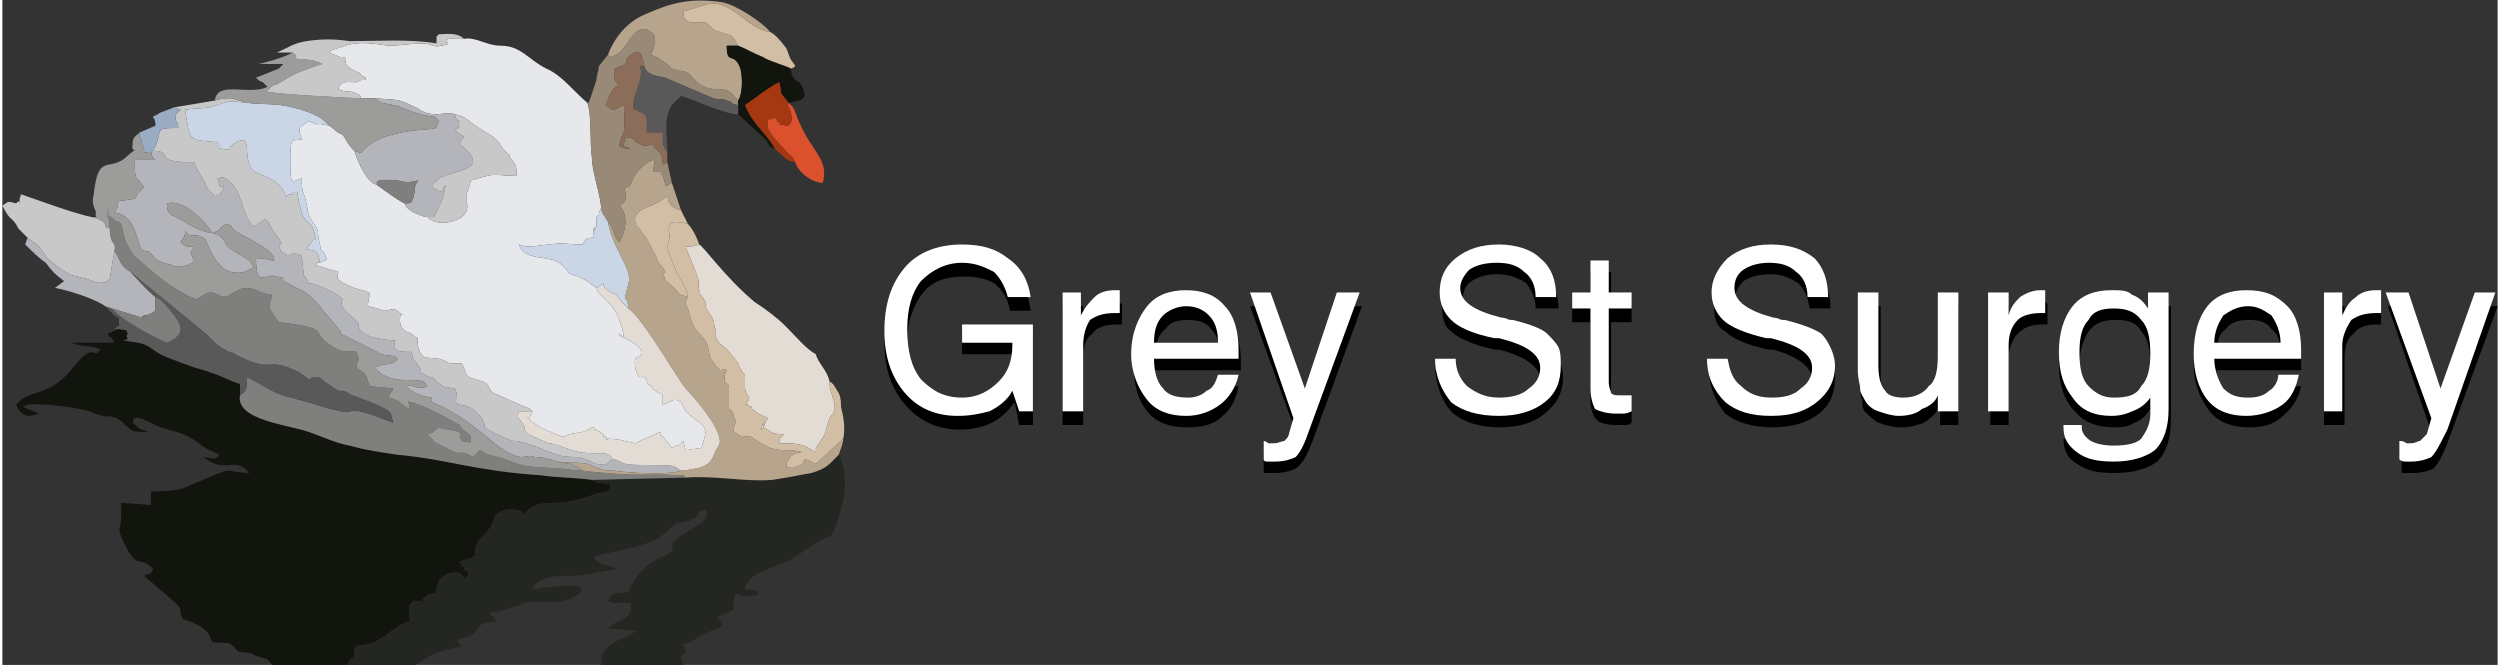 <?xml version="1.0" encoding="UTF-8"?>
<!DOCTYPE svg PUBLIC "-//W3C//DTD SVG 1.1//EN" "http://www.w3.org/Graphics/SVG/1.1/DTD/svg11.dtd">
<!-- Creator: CorelDRAW X8 -->
<svg xmlns="http://www.w3.org/2000/svg" xml:space="preserve" width="1455px" height="387px" version="1.1" style="shape-rendering:geometricPrecision; text-rendering:geometricPrecision; image-rendering:optimizeQuality; fill-rule:evenodd; clip-rule:evenodd"
viewBox="0 0 1092 291"
 xmlns:xlink="http://www.w3.org/1999/xlink">
 <rect x="0" y="0" width="1092" height="291" fill="#333333" stroke="none"/>
 <defs>
  <style type="text/css">
   <![CDATA[
    .fil1 {fill:#12140E}
    .fil2 {fill:#242621}
    .fil10 {fill:#585958}
    .fil3 {fill:#7F807D}
    .fil13 {fill:#8C6D5A}
    .fil9 {fill:#988A77}
    .fil16 {fill:#99ACC4}
    .fil7 {fill:#9C9D9B}
    .fil15 {fill:#A53711}
    .fil4 {fill:#B3B5BA}
    .fil6 {fill:#B6A48C}
    .fil5 {fill:#C8C8C8}
    .fil11 {fill:#CAD5E6}
    .fil12 {fill:#D2BDA5}
    .fil14 {fill:#DB502D}
    .fil8 {fill:#E3DCD4}
    .fil0 {fill:#E6E8EC}
    .fil17 {fill:black;fill-rule:nonzero}
    .fil18 {fill:white;fill-rule:nonzero}
   ]]>
  </style>
 </defs>
 <g id="Layer_x0020_1">
  <g id="_727865800">
   <path class="fil0" d="M157 43l6 0c12,1 9,0 18,4 3,2 5,3 9,3 2,0 6,-1 8,0 5,1 6,3 9,5l8 5c3,3 2,2 4,5l3 3c0,0 0,0 0,1 3,3 3,4 3,8 -4,0 -10,-1 -13,0l-7 2c-1,5 -2,4 -2,9 0,0 2,4 -2,7 -1,1 -10,5 -15,0 -2,0 -3,-1 -6,-2 -3,-2 -3,-2 -4,-4 -4,-2 -9,-6 -12,-8 -4,-2 0,0 -2,-1 -4,-3 -7,-11 -8,-14 -3,-3 -3,-4 -5,-7 -3,-1 -4,-3 -6,-4 -8,-2 -2,1 -9,-2 -4,3 -5,2 -3,8 -4,1 -5,-2 -5,9 0,13 1,9 5,8 0,8 1,5 2,11 1,4 0,3 2,7 5,7 2,4 4,11 1,7 0,0 2,4 1,3 2,2 -2,4 -2,0 -1,0 -2,1l10 3c0,2 -3,3 7,7 10,3 6,1 6,8 4,1 4,1 7,2 3,0 4,-2 7,1 3,2 0,-2 0,3 0,6 5,5 6,7 3,2 1,-1 2,5 2,6 3,4 9,5 7,2 1,2 10,2l1 2c1,3 1,4 5,5 8,2 4,3 8,6l9 4c4,2 6,2 8,4l-1 2c0,0 0,1 -1,1 -3,-3 3,4 10,6l2 1c4,1 2,2 6,0l6 -1c3,-1 1,0 2,-1 1,0 1,0 1,0 0,0 1,-1 1,-1 0,0 0,0 1,0 0,0 0,0 0,1 0,1 0,0 1,0l3 2c0,1 0,1 0,1 0,0 1,0 1,0 1,1 1,2 0,1 6,0 8,1 13,2 0,0 2,-1 2,-1l9 -4c1,4 -1,0 1,2l4 5c0,0 2,-1 2,-1 0,0 1,0 1,0l2 -2 1 4 7 -1c1,-5 4,-8 -2,-12 -9,-6 -4,-7 -9,-9 -3,0 -2,1 -6,2 0,-7 0,-3 -3,-6 -1,-1 0,1 -2,-2 -2,-1 -2,-2 -2,-3 -3,-3 -3,2 -5,-5 -1,-7 2,-3 3,-7 -2,-4 -8,-6 -9,-7 -4,-4 3,6 0,-4 -2,-6 -3,-8 -7,-12 -2,-2 -3,-2 -4,-5 -1,-1 -2,-1 -4,-3l-4 -2c-6,-2 -2,0 -7,-5 -5,-5 -16,-1 -19,-9 5,2 9,0 14,0 4,-1 8,0 14,0 1,-2 1,-3 5,-3 0,-2 -1,0 0,-3 1,-6 -2,5 1,-2l0 -2c0,-1 0,-1 0,-2l1 -1c0,0 0,-1 1,-3 0,-5 -4,-16 -4,-22 -1,-6 0,-19 -2,-24 -6,-5 -11,-12 -18,-15 -8,-4 -11,-10 -20,-10 -6,0 -11,-4 -16,-3l-7 0c-2,2 3,2 -3,3 -3,1 -5,-1 -8,-1 -5,0 -10,1 -15,1 -7,-1 -13,-2 -19,0l-6 2c-1,1 -1,1 -1,1l2 1c0,0 0,0 1,0 1,1 2,1 4,1 0,4 1,4 4,6 2,1 2,0 3,2l2 1c0,0 0,1 0,1 0,0 -1,0 -1,0 0,0 -1,0 -1,0l-2 1c-4,0 -7,-1 -8,3 2,1 3,1 5,1 3,1 1,0 3,1 2,1 1,0 2,2z"/>
   <path class="fil1" d="M61 189l3 0c-6,-2 -3,-1 -7,-4 1,-1 -2,-5 10,1 6,3 11,2 19,8 2,2 7,4 9,5 -2,2 -1,2 -7,1 10,8 14,-1 20,7 -4,0 -7,-1 -10,-1 -4,1 -19,8 -20,8 -4,1 -9,1 -13,1l0 5c0,1 0,1 0,1l-13 -1c0,1 0,5 0,6 0,6 -3,4 3,15 5,8 5,2 11,8 -2,4 -1,1 -4,3l14 12c3,3 1,3 3,7 0,0 8,2 11,6 1,1 1,3 2,4 8,1 7,-1 11,4 4,1 5,0 8,2 6,2 5,1 7,4l33 0 1 -2c3,-3 0,-1 2,0 0,-9 0,-5 9,-8l5 -3c0,0 0,0 0,0 2,-2 8,-6 10,-6l3 1c-3,2 -3,-5 -3,-8 2,-2 1,-2 7,-2 -4,2 0,-2 2,-3 5,-1 1,0 3,1 0,-1 -1,-4 2,-8 2,-1 2,-2 4,-2 1,0 4,-2 6,2l2 -1c0,0 0,0 0,0 -1,-8 1,1 -2,-3 0,0 0,0 0,-1 -1,0 -1,0 -1,0 0,-1 0,-1 0,-1 -1,0 -1,-1 -1,-1 4,-2 5,-1 7,-3 3,1 -1,0 0,-2 0,-5 5,-7 7,-11l2 -5c1,0 0,0 2,-1 2,-1 3,-1 6,-1 5,1 1,-1 4,2 9,-9 12,-1 32,-9 4,-1 6,0 6,-4 -4,-1 -5,0 -8,-2 -7,-1 -16,-1 -22,-2 -30,-2 -41,-7 -63,-9 -7,-1 -14,-2 -21,-4 -6,-1 -12,-4 -18,-6 -8,-3 -32,-5 -30,-16l0 -5c-4,-1 -9,-4 -13,-5 -2,-1 -4,-1 -12,-4 -5,-2 -9,-3 -13,-6 -4,-3 -6,-3 -13,-4 4,-1 0,-1 2,-3 -2,-2 2,-1 -4,-2l-5 2c2,3 1,0 3,4l-19 0c5,2 9,1 13,3 -4,5 -2,-5 -13,9 -10,12 -18,8 -24,15 1,3 3,5 6,5 5,-1 3,-1 4,-1l-7 -3c3,-3 27,1 29,2 10,4 7,1 12,3 5,3 2,2 5,4 2,2 3,2 6,2z"/>
   <path class="fil2" d="M299 209l-41 1c3,2 4,1 8,2 0,4 -2,3 -6,4 -20,8 -23,0 -32,9 -3,-3 1,-1 -4,-2 -3,0 -4,0 -6,1 -2,1 -1,1 -2,1l-2 5c-2,4 -7,6 -7,11 -1,2 3,3 0,2 -2,2 -3,1 -7,3 0,0 0,1 1,1 0,0 0,0 0,1 0,0 0,0 1,0 0,1 0,1 0,1 3,4 1,-5 2,3 0,0 0,0 0,0l-2 1c-2,-4 -5,-2 -6,-2 -2,0 -2,1 -4,2 -3,4 -2,7 -2,8 -2,-1 2,-2 -3,-1 -2,1 -6,5 -2,3 -6,0 -5,0 -7,2 0,3 0,10 3,8l-3 -1c-2,0 -8,4 -10,6 0,0 0,0 0,0l-5 3c-9,3 -9,-1 -9,8 -2,-1 1,-3 -2,0l-1 2 30 0c5,-4 12,-7 20,-8 -2,-3 -1,0 -2,-3 14,-3 4,-7 17,-8 -1,-3 -2,-2 -3,-4 5,0 9,-2 13,-3 2,-1 0,-1 2,-1 4,-2 17,2 24,-4 8,-7 -20,-2 -20,-2 2,-6 11,-6 16,-6 7,0 14,-2 21,-3 -3,-2 -8,-1 -10,-5 2,-2 17,-3 27,-8 3,-1 6,-5 9,-7 2,0 6,-1 7,-2 6,-2 -1,-2 6,-4 2,6 -6,7 -13,13 -4,5 0,3 -3,6 -1,1 -4,2 -6,3 -9,5 -12,14 -12,14 -6,1 -7,0 -9,4 4,2 5,0 10,1 1,8 -5,6 -10,11l13 1 -10 5c-4,3 -6,4 -6,10l36 0c-3,-8 3,-2 0,-9 4,-1 5,-2 8,-4 4,-2 5,-2 9,-4 0,-6 0,1 -2,-4l7 -3c0,-13 2,-3 11,-7 -1,-2 -1,-2 -6,-2 1,-7 11,-9 15,-11 5,-1 12,-7 17,-10 5,-3 6,1 10,-14 2,-7 3,-17 -1,-24 -4,4 -5,6 -12,8 -6,1 -10,2 -17,3 -12,1 -25,-2 -38,-1z"/>
   <path class="fil3" d="M47 100c0,8 3,5 2,10 3,4 2,6 7,9l33 27c6,6 5,5 10,8 0,0 1,0 1,0 20,11 14,1 30,9l4 3c0,0 1,0 1,0 0,0 0,0 0,0 1,-1 -1,-1 2,-1 2,0 3,1 4,2 11,8 4,1 12,6 3,1 14,5 16,7l1 1c0,0 0,0 0,0l1 4c-28,-11 -9,0 -34,-8 -6,-2 -12,-3 -17,-5 -4,-2 -9,-5 -13,-7 0,5 0,6 -3,8 -2,11 22,13 30,16 6,2 12,5 18,6 7,2 14,3 21,4 22,2 33,7 63,9 6,1 15,1 22,2l41 -1c-1,-1 0,-1 -4,-1 -10,-1 -15,1 -41,-2 -3,0 -8,-1 -12,-1 -11,-1 -12,0 -22,-4 -5,-2 -7,-1 -11,-4l-3 3c-7,-4 -4,0 -10,-3 -11,-6 -4,-1 -10,-7 6,-1 1,-4 9,-2 8,1 4,2 6,5 6,1 3,1 4,-2l-2 -2c-1,-1 -2,-1 -3,-3 -5,-3 -18,-10 -22,-10 -1,2 0,-3 0,1 0,1 0,0 0,2 -5,-3 -4,-4 -9,-5 2,-5 1,-1 2,-4l-10 -1c-3,-6 0,-4 -6,-8 0,-4 2,-2 0,-7 -5,-1 -5,1 -10,-2 -12,-7 1,-8 -24,-11 -6,-8 -4,-6 -3,-12 -5,0 -9,-5 -15,-2 -2,1 -1,1 -2,1 -5,4 -6,0 -10,0 -2,0 -4,2 -6,3 -6,-2 -13,-7 -18,-11l-7 -6c-2,-2 -2,-1 -3,-3 -6,-9 -3,-11 -6,-14l-1 0c-1,0 -1,-1 -1,-1l-3 -2 1 -5c-2,11 0,3 0,11z"/>
   <path class="fil4" d="M243 202c6,1 8,0 13,1 5,2 6,3 12,3 6,1 24,2 29,0l-3 -2c-6,-1 -17,0 -21,-1 -2,0 -3,-2 -6,-2 -4,2 0,3 -7,2 -3,-1 -4,-2 -8,-3 -3,0 -6,0 -9,-1 -4,-1 -14,-6 -19,-6 -2,0 -12,-5 -13,-6l0 -1c0,-3 -6,-8 -7,-8 -2,-1 -5,0 -6,-3l1 -1c0,0 0,-2 -1,-4 -6,-1 -4,0 -8,-3 -2,-3 -2,-1 -5,-3 -4,-2 0,0 -3,-4 -2,-3 -2,-1 -3,-6 -5,0 -9,0 -7,-5 -18,-1 -16,-7 -16,-7 -1,-3 -10,-7 -7,-11 0,0 0,0 0,0 -3,-3 -10,-6 -14,-7 0,0 -1,0 -1,0l-1 -2c0,-1 -1,-1 -1,-1l-1 -9c-6,-3 -4,2 -9,-2 -3,-6 3,0 -2,-7 -2,-2 -3,-6 -5,-7 -4,2 -2,2 -5,3 -5,-4 -5,-15 -10,-19 -2,-2 -4,-3 -5,-2 -2,1 -1,-2 0,3 1,2 3,-1 1,3 -3,3 0,0 -3,2 -2,-3 -2,-1 -4,-5 0,-1 -1,-2 -1,-2 -1,-3 -3,-4 -4,-8 -21,0 -7,-5 -19,-5 1,3 0,3 2,4l-9 0c0,10 0,6 4,12l-2 2c0,0 0,0 0,0 -2,2 -1,2 -2,3l-7 1c-2,3 1,1 -2,5 10,1 10,15 12,16 1,1 2,1 3,1 1,1 1,1 2,2 1,1 0,2 8,4 2,1 4,1 7,0 5,-2 2,-2 2,-4 -1,-3 -1,0 1,-4 -3,0 -4,0 -6,-2 1,-2 2,-2 2,-5 2,4 5,0 9,4 1,2 4,12 11,14 5,1 6,0 10,-2 -2,-3 0,-1 -2,-3l-8 -5c-4,-3 -1,-2 -4,-5 -4,-4 -4,1 -18,-8 -4,-2 -6,-2 -6,-7 7,-2 16,7 20,13 5,-2 2,-2 6,-4 6,2 -3,0 11,7 3,2 10,5 10,9 -3,0 -3,-1 -8,-1 0,14 4,6 9,8 6,1 0,1 5,3 5,3 8,3 13,9 0,0 0,0 0,0l10 12c0,0 0,1 0,1l18 9c3,1 5,0 7,2 -3,4 -5,1 -10,4 7,8 17,4 21,6 1,0 1,1 2,2 -4,2 -6,-1 -10,0 4,2 4,4 12,5 0,0 0,0 0,0l0 1c0,2 -1,0 0,1 20,8 29,23 39,24 2,0 4,-1 6,0 4,0 6,1 10,2z"/>
   <path class="fil5" d="M75 47l3 1 -2 2c-1,4 1,2 1,6 -12,0 -6,1 -11,10 -1,0 -1,0 -1,0 0,0 0,1 0,1l0 -1c12,0 -2,5 19,5 1,4 3,5 4,8 0,0 1,1 1,2 2,4 2,2 4,5 3,-2 0,1 3,-2 2,-4 0,-1 -1,-3 -1,-5 -2,-2 0,-3 1,-1 3,0 5,2 5,4 5,15 10,19 3,-1 1,-1 5,-3 2,1 3,5 5,7 5,7 -1,1 2,7 5,4 3,-1 9,2l1 9c0,0 1,0 1,1l1 2c0,0 1,0 1,0 4,1 11,4 14,7 0,0 0,0 0,0 -3,4 6,8 7,11 0,0 -2,6 16,7 -2,5 2,5 7,5 1,5 1,3 3,6 3,4 -1,2 3,4 3,2 3,0 5,3 4,3 2,2 8,3 1,2 1,4 1,4l-1 1c1,3 4,2 6,3 1,0 7,5 7,8l0 1c1,1 11,6 13,6 5,0 15,5 19,6 3,1 6,1 9,1 4,1 5,2 8,3 7,1 3,0 7,-2 -2,-4 -5,-2 -14,-3 -5,-1 -11,-4 -14,-4 0,0 0,0 0,0l-9 -4c-2,-2 -1,-3 -2,-4 -2,-4 -3,-2 -2,-6l6 0c-2,-2 -4,-2 -8,-4l-9 -4c-4,-3 0,-4 -8,-6 -4,-1 -4,-2 -5,-5l-1 -2c-9,0 -3,0 -10,-2 -6,-1 -7,1 -9,-5 -1,-6 1,-3 -2,-5 -1,-2 -6,-1 -6,-7 0,-5 3,-1 0,-3 -3,-3 -4,-1 -7,-1 -3,-1 -3,-1 -7,-2 0,-7 4,-5 -6,-8 -10,-4 -7,-5 -7,-7l-10 -3c1,-1 0,-1 2,-1 -1,-6 -2,-5 -6,-6l3 -4c0,0 1,0 1,-1 -2,-11 -5,-1 -8,-20 -4,0 -1,0 -2,1l-2 0c0,0 0,1 -1,1 -2,-8 -13,-10 -14,-11 -6,-6 1,-18 -9,-12 -3,2 1,3 -6,2 -1,-1 2,-3 -4,-3 -9,-1 -9,0 -11,-14 7,-1 8,0 14,-2 6,-2 5,-2 13,-1 0,0 -1,0 -1,0l-2 -1c-1,0 -3,-1 -4,-1 -3,0 -3,0 -7,1l-18 3z"/>
   <path class="fil6" d="M265 97c2,12 11,21 9,27 -3,12 -1,2 0,11 6,4 21,30 25,35 4,4 15,17 15,23 0,2 -1,2 -3,7 0,0 0,0 0,0 -2,4 -5,5 -14,6 -5,2 -23,1 -29,0 -6,0 -7,-1 -12,-3 -5,-1 -7,0 -13,-1l5 1c0,0 1,0 1,0 3,2 3,1 5,3 26,3 31,1 41,2 4,0 3,0 4,1 13,-1 26,2 38,1 7,-1 11,-2 17,-3 7,-2 8,-4 12,-8 1,-3 2,-5 2,-7l-12 11c-5,-2 0,-1 -5,-2 -2,4 1,1 -3,3 -2,1 -3,1 -5,0 1,-6 6,-6 7,-6 -5,-2 -8,0 -14,-2 -1,0 -3,-2 -4,-2 -5,-3 -3,-3 -7,-3 -3,0 2,2 -5,-2 0,-5 2,-3 0,-7 0,-1 -1,-3 -2,-3 0,0 0,-1 0,-1 0,0 0,0 0,0l0 -8c0,-2 -1,-2 -2,-3 0,-2 0,-3 1,-5 -4,-2 0,3 -4,-1l-3 -4c-2,-6 0,-5 -4,-10 -4,-4 -4,-5 -6,-12 -2,-4 -1,-2 0,-5 -6,-2 -2,0 -6,-4 -2,-2 -3,-2 -4,-4 -2,-5 2,0 -1,-5 -2,-2 -2,-2 -3,-5 -2,-3 -3,-7 -6,-10 -2,-4 -2,-1 -3,-5 0,0 -2,-4 7,-7l4 -2c6,-5 0,2 9,4l-4 -12c-4,2 -2,2 -4,-3 -2,-3 1,-1 -4,-2 0,-5 1,-3 0,-5 -2,0 -7,4 -9,8 0,0 0,0 0,0 -1,4 -3,4 -3,4 0,0 0,0 -1,0 1,3 2,6 -2,8 4,4 3,11 0,16 -3,-3 -2,-6 -5,-9z"/>
   <path class="fil7" d="M39 95c3,1 2,0 5,2 1,1 1,1 1,2 2,2 0,0 2,1 0,-8 -2,0 0,-11l-1 5 3 2c0,0 0,1 1,1l1 0c3,3 0,5 6,14 1,2 1,1 3,3l7 6c5,4 12,9 18,11 2,-1 4,-3 6,-3 4,0 5,4 10,0 1,0 0,0 2,-1 6,-3 10,2 15,2 -1,6 -3,4 3,12 25,3 12,4 24,11 5,3 5,1 10,2 2,5 0,3 0,7 6,4 3,2 6,8l10 1c-1,3 0,-1 -2,4 5,1 4,2 9,5 0,-2 0,-1 0,-2 0,-4 -1,1 0,-1 4,0 17,7 22,10 1,2 2,2 3,3l2 2c-1,3 2,3 -4,2 -2,-3 2,-4 -6,-5 -8,-2 -3,1 -9,2 6,6 -1,1 10,7 6,3 3,-1 10,3l3 -3c4,3 6,2 11,4 10,4 11,3 22,4 4,0 9,1 12,1 -2,-2 -2,-1 -5,-3 0,0 -1,0 -1,0l-5 -1c-4,-1 -6,-2 -10,-2 -2,-1 -4,0 -6,0 -10,-1 -19,-16 -39,-24 -1,-1 0,1 0,-1l0 -1c0,0 0,0 0,0 -8,-1 -8,-3 -12,-5 4,-1 6,2 10,0 -1,-1 -1,-2 -2,-2 -4,-2 -14,2 -21,-6 5,-3 7,0 10,-4 -2,-2 -4,-1 -7,-2l-18 -9c0,0 0,-1 0,-1l-10 -12c0,0 0,0 0,0 -5,-6 -8,-6 -13,-9 -5,-2 1,-2 -5,-3 -5,-2 -9,6 -9,-8 5,0 5,1 8,1 0,-4 -7,-7 -10,-9 -14,-7 -5,-5 -11,-7 -4,2 -1,2 -6,4 -4,-6 -13,-15 -20,-13 0,5 2,5 6,7 14,9 14,4 18,8 3,3 0,2 4,5l8 5c2,2 0,0 2,3 -4,2 -5,3 -10,2 -7,-2 -10,-12 -11,-14 -4,-4 -7,0 -9,-4 0,3 -1,3 -2,5 2,2 3,2 6,2 -2,4 -2,1 -1,4 0,2 3,2 -2,4 -3,1 -5,1 -7,0 -8,-2 -7,-3 -8,-4 -1,-1 -1,-1 -2,-2 -1,0 -2,0 -3,-1 -2,-1 -2,-15 -12,-16 3,-4 0,-2 2,-5l7 -1c1,-1 0,-1 2,-3 0,0 0,0 0,0l2 -2c-4,-6 -4,-2 -4,-12l9 0c-2,-1 -1,-1 -2,-4l0 1c-6,-1 -1,1 -4,-4 0,0 0,-2 0,-2 -1,-2 -1,0 -1,-3 -2,2 -3,2 -3,5 -1,6 5,-1 -2,5 -8,8 -13,-2 -15,17 -1,4 0,5 1,8 -1,2 2,2 -2,2z"/>
   <path class="fil8" d="M362 167c-1,-5 -5,-8 -6,-12 -4,-2 -9,-8 -13,-12 -4,-4 -8,-7 -14,-11 -13,-11 -22,-24 -24,-25 -3,1 -4,1 -6,1l4 10c3,7 1,6 2,9 0,4 -1,-1 2,4 3,5 -2,0 3,7 2,3 1,3 2,6 0,1 0,2 0,2 0,1 0,1 0,1 2,5 4,4 6,7l4 5c0,1 2,4 2,4l1 1c0,0 0,1 0,1l0 5c1,5 3,3 1,6l-1 1c2,0 1,0 2,1 0,0 1,0 1,0 0,1 0,1 0,1 4,3 3,2 7,4 -1,2 -1,1 -1,2 -4,9 0,-5 -1,2 4,2 3,3 9,3 -2,3 -2,0 -2,4 8,0 10,0 16,4 0,-1 0,-1 0,-1 0,0 0,-1 0,-1 6,-9 3,-4 6,-13 1,-2 3,-2 2,-7 -1,-4 -2,-5 -2,-9z"/>
   <path class="fil9" d="M265 24l-4 5c0,2 -1,4 -1,6l-3 9c-1,2 1,0 -1,1 2,5 1,18 2,24 0,6 4,17 4,22 1,2 -1,-1 1,3 1,1 1,2 2,3 3,3 2,6 5,9 3,-5 4,-12 0,-16 4,-2 3,-5 2,-8 1,0 1,0 1,0 0,0 2,0 3,-4 0,0 0,0 0,0 2,-4 7,-8 9,-8 1,2 0,0 0,5 5,1 2,-1 4,2 2,5 0,5 4,3l-2 -9 -2 1c0,-6 -3,-6 -4,-8 0,0 0,-1 0,-1 -4,1 -4,1 -6,0 -5,-2 0,-2 -6,-3 -2,5 -1,4 2,5 -3,0 -3,0 -5,-1 1,-8 3,-1 2,-18 -3,1 -3,2 -5,2l-3 -2c1,-2 1,-1 1,-3 2,-4 3,-5 5,-6 -3,-1 -2,-4 -2,-7 8,-3 3,-2 6,-5 5,-5 6,-1 7,4 1,4 5,4 9,5l21 9c4,1 4,0 6,1 4,1 0,1 5,2l0 -2c-3,-3 -3,-5 -9,-5 -4,0 -7,-1 -10,-4 -4,-5 -4,-3 -10,-5 -2,-2 -2,-2 -5,-4 -1,-1 -2,-1 -4,-2 1,-3 3,-8 0,-10 -7,-5 -10,6 -14,9 -4,3 -5,1 -5,1z"/>
   <path class="fil8" d="M260 126c1,3 2,3 4,5 4,4 5,6 7,12 3,10 -4,0 0,4 1,1 7,3 9,7 -1,4 -4,0 -3,7 2,7 2,2 5,5 0,1 0,2 2,3 2,3 1,1 2,2 3,3 3,-1 3,6 4,-1 3,-2 6,-2 5,2 0,3 9,9 6,4 3,7 2,12l-7 1 -1 -4 -2 2c0,0 -1,0 -1,0 0,0 -2,1 -2,1l-4 -5c-2,-2 0,2 -1,-2l-9 4c0,0 -2,1 -2,1 -5,-1 -7,-2 -13,-2 1,1 1,0 0,-1 0,0 -1,0 -1,0 0,0 0,0 0,-1l-3 -2c-1,0 -1,1 -1,0 0,-1 0,-1 0,-1 -1,0 -1,0 -1,0 0,0 -1,1 -1,1 0,0 0,0 -1,0 -1,1 1,0 -2,1l-6 1c-4,2 -2,1 -6,0l-2 -1c-7,-2 -13,-9 -10,-6 1,0 1,-1 1,-1l1 -2 -6 0c-1,4 0,2 2,6 1,1 0,2 2,4l9 4c0,0 0,0 0,0 3,0 9,3 14,4 9,1 12,-1 14,3 3,0 4,2 6,2 4,1 15,0 21,1l3 2c9,-1 12,-2 14,-6 0,0 0,0 0,0 2,-5 3,-5 3,-7 0,-6 -11,-19 -15,-23 -4,-5 -19,-31 -25,-35l-3 -3c-4,-6 -3,-2 -6,-5 -2,-1 -1,-1 -2,-2 0,0 0,-1 0,-1l-3 2z"/>
   <path class="fil10" d="M67 130c3,2 0,-1 4,3 8,9 10,13 1,17 -7,-3 -20,-10 -24,-15l-3 -1 3 3c1,1 2,2 3,2 0,6 1,2 -2,5l2 0c6,1 2,0 4,2 -2,2 2,2 -2,3 7,1 9,1 13,4 4,3 8,4 13,6 8,3 10,3 12,4 4,1 9,4 13,5l0 5c3,-2 3,-3 3,-8 4,2 9,5 13,7 5,2 11,3 17,5 25,8 6,-3 34,8l-1 -4c0,0 0,0 0,0l-1 -1c-2,-2 -13,-6 -16,-7 -8,-5 -1,2 -12,-6 -1,-1 -2,-2 -4,-2 -3,0 -1,0 -2,1 0,0 0,0 0,0 0,0 -1,0 -1,0l-4 -3c-16,-8 -10,2 -30,-9 0,0 -1,0 -1,0 -5,-3 -4,-2 -10,-8l-33 -27c1,1 8,9 11,11z"/>
   <path class="fil11" d="M139 115c4,-2 3,-1 2,-4 -2,-4 -1,3 -2,-4 -2,-7 1,-4 -4,-11 -2,-4 -1,-3 -2,-7 -1,-6 -2,-3 -2,-11 -4,1 -5,5 -5,-8 0,-11 1,-8 5,-9 -2,-6 -1,-5 3,-8 7,3 1,0 9,2 -1,-1 -1,-1 -2,-2 -3,-3 -10,-5 -14,-6 -8,-2 -12,-1 -20,-2 -8,-1 -7,-1 -13,1 -6,2 -7,1 -14,2 2,14 2,13 11,14 6,0 3,2 4,3 7,1 3,0 6,-2 10,-6 3,6 9,12 1,1 12,3 14,11 1,0 1,-1 1,-1l2 0c1,-1 -2,-1 2,-1 3,19 6,9 8,20 0,1 -1,1 -1,1l-3 4c4,1 5,0 6,6z"/>
   <path class="fil4" d="M154 66c1,3 4,11 8,14 2,1 -2,-1 2,1 0,-1 -2,-3 9,-2 6,1 3,1 9,0 -2,3 -1,2 -2,7 -1,3 -1,3 -4,3 1,2 1,2 4,4 3,1 4,2 6,2l3 0c2,-5 4,-7 5,-14 -2,2 0,4 -4,2 -3,-1 -1,-3 -1,-3 1,-1 3,-3 5,-3 6,-3 20,-3 6,-14 1,-2 1,-2 2,-3l-4 -3c3,-2 1,0 2,-4 -1,-1 -1,1 -2,-3 -2,-1 -6,0 -8,0 -4,0 -6,-1 -9,-3 -9,-4 -6,-3 -18,-4 1,1 1,1 3,2l5 1c1,0 4,1 6,2 13,5 11,1 14,5 -2,4 1,3 -10,4 -8,1 -19,3 -24,10l-3 -1z"/>
   <path class="fil7" d="M93 44c4,-1 4,-1 7,-1 1,0 3,1 4,1l2 1c0,0 1,0 1,0 8,1 12,0 20,2 4,1 11,3 14,6 1,1 1,1 2,2 2,1 3,3 6,4 2,3 2,4 5,7l3 1c5,-7 16,-9 24,-10 11,-1 8,0 10,-4 -3,-4 -1,0 -14,-5 -2,-1 -5,-2 -6,-2l-5 -1c-2,-1 -2,-1 -3,-2l-6 0c-4,0 -41,-2 -41,-3 -1,-1 -1,0 1,-1 0,-1 2,-2 3,-2 10,-6 9,-5 17,-8l3 -1c-4,-2 -6,-2 -11,-2 -1,-1 0,-2 -2,-3 -3,2 -14,5 -15,5l11 0c-1,1 -1,1 -2,2l-10 4c2,2 1,1 3,2l2 2c-8,4 -22,-3 -23,6z"/>
   <path class="fil6" d="M265 24c0,0 1,2 5,-1 4,-3 7,-14 14,-9 3,2 1,7 0,10 2,1 3,1 4,2 3,2 3,2 5,4 6,2 6,0 10,5 3,3 6,4 10,4 6,0 6,2 9,5 2,-3 2,-10 1,-14 -3,-8 -6,-1 -6,-10l5 0c-3,-5 -2,-4 -8,-6 -4,-1 -3,-2 -6,-4 -4,-1 -10,2 -10,-5l10 -3c11,-3 18,11 28,12 -3,-4 -15,-12 -21,-13 -13,-2 -22,0 -33,5 -8,3 -14,10 -17,18z"/>
   <path class="fil12" d="M300 130c-1,3 -2,1 0,5 2,7 2,8 6,12 4,5 2,4 4,10l3 4c4,4 0,-1 4,1 -1,2 -1,3 -1,5 1,1 2,1 2,3l0 8c0,0 0,0 0,0 0,0 0,1 0,1 1,0 2,2 2,3 2,4 0,2 0,7 7,4 2,2 5,2 4,0 2,0 7,3 1,0 3,2 4,2 6,2 9,0 14,2 -1,0 -6,0 -7,6 2,1 3,1 5,0 4,-2 1,1 3,-3 5,1 0,0 5,2l12 -11c1,-5 0,-10 -1,-14 0,-2 0,-4 -1,-6 -2,-3 -2,-4 -4,-5 0,4 1,5 2,9 1,5 -1,5 -2,7 -3,9 0,4 -6,13 0,0 0,1 0,1 0,0 0,0 0,1 -6,-4 -8,-4 -16,-4 0,-4 0,-1 2,-4 -6,0 -5,-1 -9,-3 1,-7 -3,7 1,-2 0,-1 0,0 1,-2 -4,-2 -3,-1 -7,-4 0,0 0,0 0,-1 0,0 -1,0 -1,0 -1,-1 0,-1 -2,-1l1 -1c2,-3 0,-1 -1,-6l0 -5c0,0 0,-1 0,-1l-1 -1c0,0 -2,-3 -2,-4l-4 -5c-2,-3 -4,-2 -6,-7 0,0 0,0 0,-1 0,0 0,-1 0,-2 -1,-3 0,-3 -2,-6 -5,-7 0,-2 -3,-7 -3,-5 -2,0 -2,-4 -1,-3 1,-2 -2,-9l-4 -10c2,0 3,0 6,-1 -1,-3 -3,-7 -5,-9 -11,-3 -8,3 -8,6 -1,5 -2,3 3,15 3,6 4,6 5,11z"/>
   <path class="fil5" d="M7 100l4 4 4 3c5,5 2,5 11,11 4,3 7,3 11,4 0,0 7,4 10,0l2 -12c1,-5 -2,-2 -2,-10 -2,-1 0,1 -2,-1 0,-1 0,-1 -1,-2 -3,-2 -2,-1 -5,-2 -9,-2 -22,-7 -31,-10l0 1c-1,1 0,4 -1,2 0,0 0,0 -1,1 -4,-1 -3,-1 -6,1 4,8 4,4 7,10z"/>
   <path class="fil5" d="M127 23c2,1 1,2 2,3 5,0 7,0 11,2l-3 1c-8,3 -7,2 -17,8 -1,0 -3,1 -3,2 -2,1 -2,0 -1,1 0,1 37,3 41,3 -1,-2 0,-1 -2,-2 -2,-1 0,0 -3,-1 -2,0 -3,0 -5,-1 1,-4 4,-3 8,-3l2 -1c0,0 1,0 1,0 0,0 1,0 1,0 0,0 0,-1 0,-1l-2 -1c-1,-2 -1,-1 -3,-2 -3,-2 -4,-2 -4,-6 -2,0 -3,0 -4,-1 -1,0 -1,0 -1,0l-2 -1c0,0 0,0 1,-1l6 -2c6,-2 12,-1 19,0 5,0 10,-1 15,-1 3,0 5,2 8,1 6,-1 1,-1 3,-3l7 0c-3,-3 -8,-2 -11,-2l-1 1c0,0 0,1 0,1l0 1c0,0 0,0 0,1 -11,-2 -27,-1 -38,-1 -7,-1 -12,-1 -19,0 -6,1 -8,3 -13,5l7 0z"/>
   <path class="fil11" d="M260 126l3 -2c0,0 0,1 0,1 1,1 0,1 2,2 3,3 2,-1 6,5l3 3c-1,-9 -3,1 0,-11 2,-6 -7,-15 -9,-27 -1,-1 -1,-2 -2,-3 -2,-4 0,-1 -1,-3 -1,2 -1,3 -1,3l-1 1c0,1 0,1 0,2l0 2c-3,7 0,-4 -1,2 -1,3 0,1 0,3 -4,0 -4,1 -5,3 -6,0 -10,-1 -14,0 -5,0 -9,2 -14,0 3,8 14,4 19,9 5,5 1,3 7,5l4 2c2,2 3,2 4,3z"/>
   <path class="fil5" d="M186 95c5,5 14,1 15,0 4,-3 2,-7 2,-7 0,-5 1,-4 2,-9l7 -2c3,-1 9,0 13,0 0,-4 0,-5 -3,-8 0,-1 0,-1 0,-1l-3 -3c-2,-3 -1,-2 -4,-5l-8 -5c-3,-2 -4,-4 -9,-5 1,4 1,2 2,3 -1,4 1,2 -2,4l4 3c-1,1 -1,1 -2,3 14,11 0,11 -6,14 -2,0 -4,2 -5,3 0,0 -2,2 1,3 4,2 2,0 4,-2 -1,7 -3,9 -5,14l-3 0z"/>
   <path class="fil4" d="M45 134l3 1 13 4c6,-2 -6,3 1,-1l1 0c2,-1 1,0 4,-2l0 -6c-3,-2 -10,-10 -11,-11 -5,-3 -4,-5 -7,-9l-2 12c-3,4 -10,0 -10,0 -4,-1 -7,-1 -11,-4 -9,-6 -6,-6 -11,-11l-4 -3 -1 3c3,3 6,6 9,8 3,4 4,5 8,8l-4 3c6,1 18,5 22,8z"/>
   <path class="fil1" d="M322 44l0 2 0 4 12 11c2,3 1,3 4,4 -3,-6 -10,-11 -13,-19 3,-2 12,-9 15,-10 2,8 -1,2 4,9 5,-1 9,-1 6,-7 -1,-2 -1,-2 -3,-3 -2,-3 -1,0 -2,-5 -1,-1 -9,-3 -12,-5 -5,-2 -8,-4 -11,-5l-5 0c0,9 3,2 6,10 1,4 1,11 -1,14z"/>
   <path class="fil10" d="M291 66c0,-4 -1,-11 0,-15 1,-5 3,-6 6,-9 7,2 19,8 25,8l0 -4c-5,-1 -1,-1 -5,-2 -2,-1 -2,0 -6,-1l-21 -9c-4,-1 -8,-1 -9,-5l-2 0c2,5 -3,12 -3,18 0,1 1,1 1,1 4,2 5,2 5,5 0,0 0,0 0,1l0 4 7 0c0,1 0,4 0,5l1 2c0,1 0,1 1,1z"/>
   <path class="fil12" d="M322 20c3,1 6,3 11,5 3,2 11,4 12,5 3,-1 2,-1 0,-4 -1,-2 -1,-3 -2,-5 -3,-4 -5,-6 -7,-7 -10,-1 -17,-15 -28,-12l-10 3c0,7 6,4 10,5 3,2 2,3 6,4 6,2 5,1 8,6z"/>
   <path class="fil13" d="M291 71l0 -5c-1,0 -1,0 -1,-1l-1 -2c0,-1 0,-4 0,-5l-7 0 0 -4c0,-1 0,-1 0,-1 0,-3 -1,-3 -5,-5 0,0 -1,0 -1,-1 0,-6 5,-13 3,-18l2 0c-1,-5 -2,-9 -7,-4 -3,3 2,2 -6,5 0,3 -1,6 2,7 -2,1 -3,2 -5,6 0,2 0,1 -1,3l3 2c2,0 2,-1 5,-2 1,17 -1,10 -2,18 2,1 2,1 5,1 -3,-1 -4,0 -2,-5 6,1 1,1 6,3 2,1 2,1 6,0 0,0 0,1 0,1 1,2 4,2 4,8l2 -1z"/>
   <path class="fil12" d="M300 130c-1,-5 -2,-5 -5,-11 -5,-12 -4,-10 -3,-15 0,-3 -3,-9 8,-6l-3 -6c-9,-2 -3,-9 -9,-4l-4 2c-9,3 -7,7 -7,7 1,4 1,1 3,5 3,3 4,7 6,10 1,3 1,3 3,5 3,5 -1,0 1,5 1,2 2,2 4,4 4,4 0,2 6,4z"/>
   <path class="fil14" d="M347 71c1,4 7,9 12,9 3,-10 -5,-14 -10,-26 -2,-4 -2,-7 -5,-9 -1,1 0,1 1,4 1,4 0,5 -1,6 -8,-1 -1,0 -5,-2 0,-1 -1,-2 -2,-1 -2,1 -2,-2 -2,4 1,3 5,7 7,9 3,4 3,2 5,6z"/>
   <path class="fil15" d="M338 65l1 1c5,4 3,4 8,5 -2,-4 -2,-2 -5,-6 -2,-2 -6,-6 -7,-9 0,-6 0,-3 2,-4 1,-1 2,0 2,1 4,2 -3,1 5,2 1,-1 2,-2 1,-6 -1,-3 -2,-3 -1,-4 -5,-7 -2,-1 -4,-9 -3,1 -12,8 -15,10 3,8 10,13 13,19z"/>
   <path class="fil3" d="M48 135c4,5 17,12 24,15 9,-4 7,-8 -1,-17 -4,-4 -1,-1 -4,-3l0 6c-3,2 -2,1 -4,2l-1 0c-7,4 5,-1 -1,1l-13 -4z"/>
   <path class="fil16" d="M60 58c0,3 0,1 1,3 0,0 0,2 0,2 3,5 -2,3 4,4 0,0 0,-1 0,-1 0,0 0,0 1,0 5,-9 -1,-10 11,-10 0,-4 -2,-2 -1,-6l2 -2 -3 -1c-2,1 -6,2 -7,3 -4,2 -1,0 -1,5l-7 3z"/>
   <path class="fil3" d="M176 89c3,0 3,0 4,-3 1,-5 0,-4 2,-7 -6,1 -3,1 -9,0 -11,-1 -9,1 -9,2 3,2 8,6 12,8z"/>
  </g>
  <path class="fil17" d="M443 176c-3,4 -6,7 -10,9 -4,2 -9,3 -14,3 -10,0 -18,-4 -24,-11 -6,-7 -9,-16 -9,-27 0,-12 4,-21 10,-28 6,-6 14,-10 25,-10 8,0 15,2 20,6 5,5 8,10 9,18l-9 0c-1,-5 -3,-9 -7,-12 -3,-2 -8,-3 -13,-3 -8,0 -14,2 -18,7 -4,5 -7,12 -7,22 0,9 3,16 7,21 4,5 10,8 17,8 7,0 12,-2 16,-6 5,-5 7,-10 7,-17l0 -1 -23 0 0 -8 31 0 0 39 -6 0 -2 -10z"/>
  <path id="1" class="fil17" d="M464 186l0 -52 9 0 0 9c1,-4 3,-6 6,-8 2,-2 5,-3 8,-3 1,0 1,0 2,0 0,0 0,1 1,1l0 9c-1,0 -1,0 -1,0 0,0 -1,0 -1,0 -5,0 -9,1 -11,4 -3,2 -4,6 -4,11l0 29 -9 0z"/>
  <path id="2" class="fil17" d="M504 155l29 0c0,-5 -2,-9 -4,-11 -2,-3 -6,-4 -10,-4 -5,0 -8,1 -10,4 -3,2 -4,6 -5,11zm29 14l8 0c-1,5 -3,10 -7,13 -4,4 -9,5 -16,5 -7,0 -13,-2 -17,-7 -4,-5 -6,-12 -6,-20 0,-9 2,-16 6,-21 4,-5 10,-7 17,-7 8,0 14,2 18,7 4,4 6,11 6,19 0,1 0,2 0,3 0,0 0,1 0,1l-38 0c0,6 2,10 4,13 3,3 7,4 11,4 4,0 7,-1 9,-2 2,-2 4,-5 5,-8z"/>
  <path id="3" class="fil17" d="M585 134l10 0 -22 60c-2,5 -4,9 -7,11 -2,1 -5,2 -9,2 -1,0 -1,0 -2,0 -1,0 -2,0 -3,0l0 -9c1,0 2,1 3,1 0,0 1,0 2,0 2,0 3,0 4,-1 1,-1 2,-2 3,-3l2 -6 -20 -55 10 0 14 42 15 -42z"/>
  <path id="4" class="fil17" d="M627 162l10 0c0,5 1,9 5,12 3,3 8,5 13,5 6,0 10,-1 13,-3 3,-3 5,-6 5,-10 0,-5 -6,-10 -18,-13 -1,0 -1,0 -2,0 -9,-2 -16,-5 -19,-8 -3,-2 -4,-6 -4,-12 0,-6 2,-11 7,-15 4,-4 10,-6 18,-6 8,0 14,2 19,6 4,4 7,10 7,17l-10 0c0,-5 -2,-8 -4,-11 -3,-2 -7,-4 -13,-4 -4,0 -8,1 -11,3 -3,2 -4,5 -4,9 0,5 6,9 17,12 2,0 4,1 5,1 0,0 0,0 1,0 7,2 12,4 15,6 2,2 3,4 4,6 1,2 2,5 2,8 0,7 -3,12 -8,16 -5,4 -11,6 -20,6 -8,0 -15,-2 -20,-6 -5,-5 -7,-11 -8,-19z"/>
  <path id="5" class="fil17" d="M704 172c0,3 0,4 1,5 1,1 2,1 4,1 0,0 1,0 2,0 0,0 1,0 2,0l0 7c-1,1 -2,1 -4,1 -1,0 -2,0 -3,0 -4,0 -7,-1 -8,-2 -2,-2 -3,-5 -3,-9l0 -34 -8 0 0 -7 8 0 0 -15 9 0 0 15 9 0 0 7 -9 0 0 31z"/>
  <path id="6" class="fil17" d="M747 162l9 0c0,5 2,9 5,12 4,3 8,5 14,5 5,0 10,-1 13,-3 3,-3 4,-6 4,-10 0,-5 -6,-10 -17,-13 -1,0 -2,0 -2,0 -10,-2 -16,-5 -19,-8 -4,-2 -5,-6 -5,-12 0,-6 2,-11 7,-15 5,-4 11,-6 19,-6 7,0 14,2 18,6 5,4 7,10 7,17l-9 0c-1,-5 -2,-8 -5,-11 -3,-2 -7,-4 -12,-4 -5,0 -9,1 -12,3 -2,2 -4,5 -4,9 0,5 6,9 18,12 2,0 3,1 4,1 0,0 0,0 1,0 8,2 13,4 15,6 2,2 4,4 5,6 1,2 1,5 1,8 0,7 -2,12 -7,16 -5,4 -12,6 -20,6 -9,0 -16,-2 -21,-6 -4,-5 -7,-11 -7,-19z"/>
  <path id="7" class="fil17" d="M822 134l0 31c0,6 1,9 2,11 2,2 5,3 8,3 5,0 9,-1 12,-4 2,-3 4,-8 4,-13l0 -28 8 0 0 52 -8 0 0 -8c-2,3 -4,5 -7,7 -3,1 -6,2 -10,2 -4,0 -7,-1 -10,-2 -2,-1 -4,-3 -6,-5 -1,-1 -1,-3 -1,-5 -1,-1 -1,-4 -1,-8l0 -2 0 -31 9 0z"/>
  <path id="8" class="fil17" d="M870 186l0 -52 8 0 0 9c2,-4 3,-6 6,-8 2,-2 5,-3 9,-3 0,0 1,0 1,0 0,0 1,1 1,1l0 9c0,0 -1,0 -1,0 0,0 -1,0 -1,0 -5,0 -8,1 -11,4 -2,2 -4,6 -4,11l0 29 -8 0z"/>
  <path id="9" class="fil17" d="M925 140c-5,0 -9,1 -12,5 -2,3 -4,8 -4,15 0,6 2,11 4,14 3,4 7,5 12,5 5,0 9,-1 12,-4 2,-4 3,-8 3,-15 0,-7 -1,-12 -4,-15 -2,-4 -6,-5 -11,-5zm15 39c-2,3 -4,5 -7,6 -3,2 -6,2 -9,2 -7,0 -13,-2 -17,-7 -5,-5 -7,-12 -7,-21 0,-8 2,-15 7,-20 4,-5 10,-7 17,-7 3,0 6,1 9,2 2,1 5,3 7,6l0 -6 9 0 0 50c0,8 -2,14 -6,18 -4,3 -10,5 -19,5 -7,0 -12,-1 -16,-4 -4,-2 -6,-6 -6,-11l0 0 9 0 0 0c0,3 1,5 3,6 3,1 6,2 11,2 5,0 9,-1 12,-3 2,-2 3,-6 3,-11l0 -7z"/>
  <path id="10" class="fil17" d="M969 155l28 0c0,-5 -1,-9 -4,-11 -2,-3 -5,-4 -10,-4 -4,0 -8,1 -10,4 -3,2 -4,6 -4,11zm28 14l9 0c-1,5 -4,10 -8,13 -4,4 -9,5 -15,5 -7,0 -13,-2 -17,-7 -4,-5 -7,-12 -7,-20 0,-9 3,-16 7,-21 4,-5 10,-7 17,-7 7,0 13,2 17,7 4,4 6,11 6,19 0,1 0,2 0,3 0,0 0,1 0,1l-37 0c0,6 1,10 4,13 2,3 6,4 11,4 3,0 6,-1 8,-2 3,-2 4,-5 5,-8z"/>
  <path id="11" class="fil17" d="M1016 186l0 -52 9 0 0 9c1,-4 3,-6 5,-8 3,-2 6,-3 9,-3 1,0 1,0 2,0 0,0 0,1 0,1l0 9c0,0 0,0 0,0 -1,0 -1,0 -2,0 -4,0 -8,1 -10,4 -3,2 -4,6 -4,11l0 29 -9 0z"/>
  <path id="12" class="fil17" d="M1082 134l10 0 -22 60c-2,5 -4,9 -6,11 -2,1 -5,2 -9,2 -1,0 -2,0 -3,0 -1,0 -2,0 -2,0l0 -9c0,0 1,1 2,1 1,0 2,0 3,0 1,0 3,0 4,-1 1,-1 2,-2 2,-3l2 -6 -19 -55 9 0 15 42 14 -42z"/>
  <path class="fil18" d="M442 171c-2,4 -6,7 -10,9 -4,1 -8,2 -14,2 -9,0 -17,-3 -23,-10 -6,-7 -9,-16 -9,-27 0,-12 3,-21 9,-28 6,-7 15,-10 25,-10 9,0 15,2 20,6 6,4 9,10 10,17l-10 0c-1,-4 -3,-8 -6,-11 -4,-2 -8,-4 -14,-4 -7,0 -13,3 -18,8 -4,5 -6,12 -6,21 0,10 2,17 6,22 5,5 10,8 18,8 7,0 12,-3 16,-7 4,-4 6,-9 6,-16l0 -1 -22 0 0 -8 31 0 0 38 -6 0 -3 -9z"/>
  <path id="1" class="fil18" d="M464 180l0 -52 8 0 0 10c2,-4 4,-6 6,-8 2,-2 5,-3 9,-3 0,0 1,0 1,0 1,0 1,0 1,0l0 10c0,0 0,0 -1,0 0,0 0,0 -1,0 -5,0 -8,1 -11,3 -2,3 -3,7 -3,11l0 29 -9 0z"/>
  <path id="2" class="fil18" d="M504 150l28 0c0,-5 -1,-9 -4,-12 -2,-2 -5,-4 -10,-4 -4,0 -8,2 -10,4 -3,3 -4,7 -4,12zm28 14l9 0c-1,5 -4,10 -8,13 -4,3 -9,5 -15,5 -7,0 -13,-2 -17,-7 -4,-5 -7,-12 -7,-20 0,-9 3,-16 7,-21 4,-5 10,-7 17,-7 7,0 13,2 17,7 4,4 6,11 6,19 0,1 0,2 0,2 0,1 0,1 0,2l-37 0c0,5 1,10 4,13 2,3 6,4 11,4 3,0 6,-1 8,-3 3,-1 4,-4 5,-7z"/>
  <path id="3" class="fil18" d="M584 128l10 0 -22 60c-2,6 -4,10 -6,12 -2,1 -5,2 -9,2 -1,0 -2,0 -3,0 -1,0 -2,0 -2,-1l0 -8c0,0 1,0 2,1 1,0 2,0 3,0 1,0 3,-1 4,-1 1,-1 2,-2 2,-3l2 -7 -19 -55 9 0 15 42 14 -42z"/>
  <path id="4" class="fil18" d="M627 157l9 0c0,5 2,9 5,12 4,3 8,5 14,5 5,0 10,-1 13,-4 3,-2 5,-5 5,-9 0,-6 -6,-10 -18,-13 -1,0 -2,0 -2,0 -10,-2 -16,-5 -19,-8 -3,-3 -5,-7 -5,-12 0,-6 2,-11 7,-15 5,-4 11,-6 19,-6 7,0 14,2 18,6 5,4 7,10 7,17l-9 0c0,-5 -2,-9 -5,-11 -3,-3 -7,-4 -12,-4 -5,0 -9,1 -12,3 -2,2 -4,5 -4,8 0,6 6,10 18,13 2,0 3,1 4,1 0,0 0,0 1,0 8,2 13,4 15,6 2,2 4,4 5,6 1,2 1,5 1,8 0,7 -2,12 -7,16 -5,4 -12,6 -20,6 -9,0 -16,-2 -21,-6 -4,-5 -7,-11 -7,-19z"/>
  <path id="5" class="fil18" d="M703 167c0,3 1,4 1,5 1,1 2,1 4,1 1,0 1,0 2,0 1,0 2,0 3,0l0 7c-2,1 -3,1 -4,1 -1,0 -2,0 -3,0 -4,0 -7,-1 -9,-2 -1,-2 -2,-5 -2,-9l0 -35 -8 0 0 -7 8 0 0 -14 8 0 0 14 10 0 0 7 -10 0 0 32z"/>
  <path id="6" class="fil18" d="M746 157l9 0c1,5 2,9 6,12 3,3 7,5 13,5 6,0 10,-1 13,-4 3,-2 5,-5 5,-9 0,-6 -6,-10 -18,-13 -1,0 -1,0 -2,0 -9,-2 -16,-5 -19,-8 -3,-3 -5,-7 -5,-12 0,-6 3,-11 7,-15 5,-4 11,-6 19,-6 8,0 14,2 19,6 4,4 6,10 6,17l-9 0c0,-5 -2,-9 -5,-11 -3,-3 -7,-4 -12,-4 -4,0 -8,1 -11,3 -3,2 -4,5 -4,8 0,6 6,10 17,13 2,0 3,1 4,1 1,0 1,0 1,0 8,2 13,4 16,6 2,2 3,4 4,6 1,2 2,5 2,8 0,7 -3,12 -8,16 -5,4 -11,6 -20,6 -9,0 -15,-2 -20,-6 -5,-5 -8,-11 -8,-19z"/>
  <path id="7" class="fil18" d="M821 128l0 32c0,5 1,9 3,11 1,2 4,3 8,3 5,0 9,-2 11,-5 3,-2 4,-7 4,-13l0 -28 9 0 0 52 -9 0 0 -7c-1,3 -4,5 -7,6 -2,2 -6,3 -10,3 -3,0 -6,-1 -9,-2 -3,-1 -5,-3 -6,-5 -1,-2 -2,-3 -2,-5 0,-2 -1,-4 -1,-8l0 -2 0 -32 9 0z"/>
  <path id="8" class="fil18" d="M869 180l0 -52 9 0 0 10c1,-4 3,-6 5,-8 3,-2 6,-3 9,-3 1,0 1,0 1,0 1,0 1,0 1,0l0 10c0,0 0,0 0,0 -1,0 -1,0 -2,0 -4,0 -8,1 -10,3 -3,3 -4,7 -4,11l0 29 -9 0z"/>
  <path id="9" class="fil18" d="M924 135c-5,0 -9,1 -11,5 -3,3 -4,8 -4,14 0,7 1,12 4,15 3,3 6,5 11,5 6,0 10,-1 12,-5 3,-3 4,-8 4,-14 0,-7 -1,-12 -4,-15 -3,-4 -7,-5 -12,-5zm16 39c-2,3 -5,5 -8,6 -2,1 -5,2 -9,2 -7,0 -13,-2 -17,-8 -4,-5 -6,-11 -6,-20 0,-8 2,-15 6,-20 4,-5 10,-7 17,-7 4,0 7,0 9,2 3,1 5,3 7,6l0 -7 9 0 0 51c0,8 -2,14 -6,18 -4,3 -10,5 -18,5 -7,0 -12,-1 -16,-4 -4,-3 -6,-6 -6,-11l0 -1 8 0 0 1c0,2 1,4 4,6 2,1 5,2 10,2 6,0 10,-1 12,-3 2,-3 4,-6 4,-11l0 -7z"/>
  <path id="10" class="fil18" d="M968 150l29 0c0,-5 -2,-9 -4,-12 -3,-2 -6,-4 -10,-4 -5,0 -8,2 -11,4 -2,3 -4,7 -4,12zm28 14l9 0c-1,5 -3,10 -7,13 -4,3 -10,5 -16,5 -7,0 -13,-2 -17,-7 -4,-5 -6,-12 -6,-20 0,-9 2,-16 6,-21 4,-5 10,-7 17,-7 8,0 13,2 18,7 4,4 6,11 6,19 0,1 0,2 0,2 0,1 0,1 0,2l-38 0c0,5 2,10 4,13 3,3 6,4 11,4 4,0 7,-1 9,-3 2,-1 4,-4 4,-7z"/>
  <path id="11" class="fil18" d="M1016 180l0 -52 8 0 0 10c2,-4 3,-6 6,-8 2,-2 5,-3 9,-3 0,0 1,0 1,0 0,0 1,0 1,0l0 10c0,0 -1,0 -1,0 0,0 -1,0 -1,0 -5,0 -8,1 -11,3 -2,3 -4,7 -4,11l0 29 -8 0z"/>
  <path id="12" class="fil18" d="M1082 128l9 0 -21 60c-3,6 -5,10 -7,12 -2,1 -5,2 -9,2 -1,0 -2,0 -2,0 -1,0 -2,0 -3,-1l0 -8c1,0 2,0 3,1 0,0 1,0 2,0 2,0 3,-1 4,-1 1,-1 2,-2 3,-3l2 -7 -20 -55 10 0 14 42 15 -42z"/>
 </g>
</svg>
